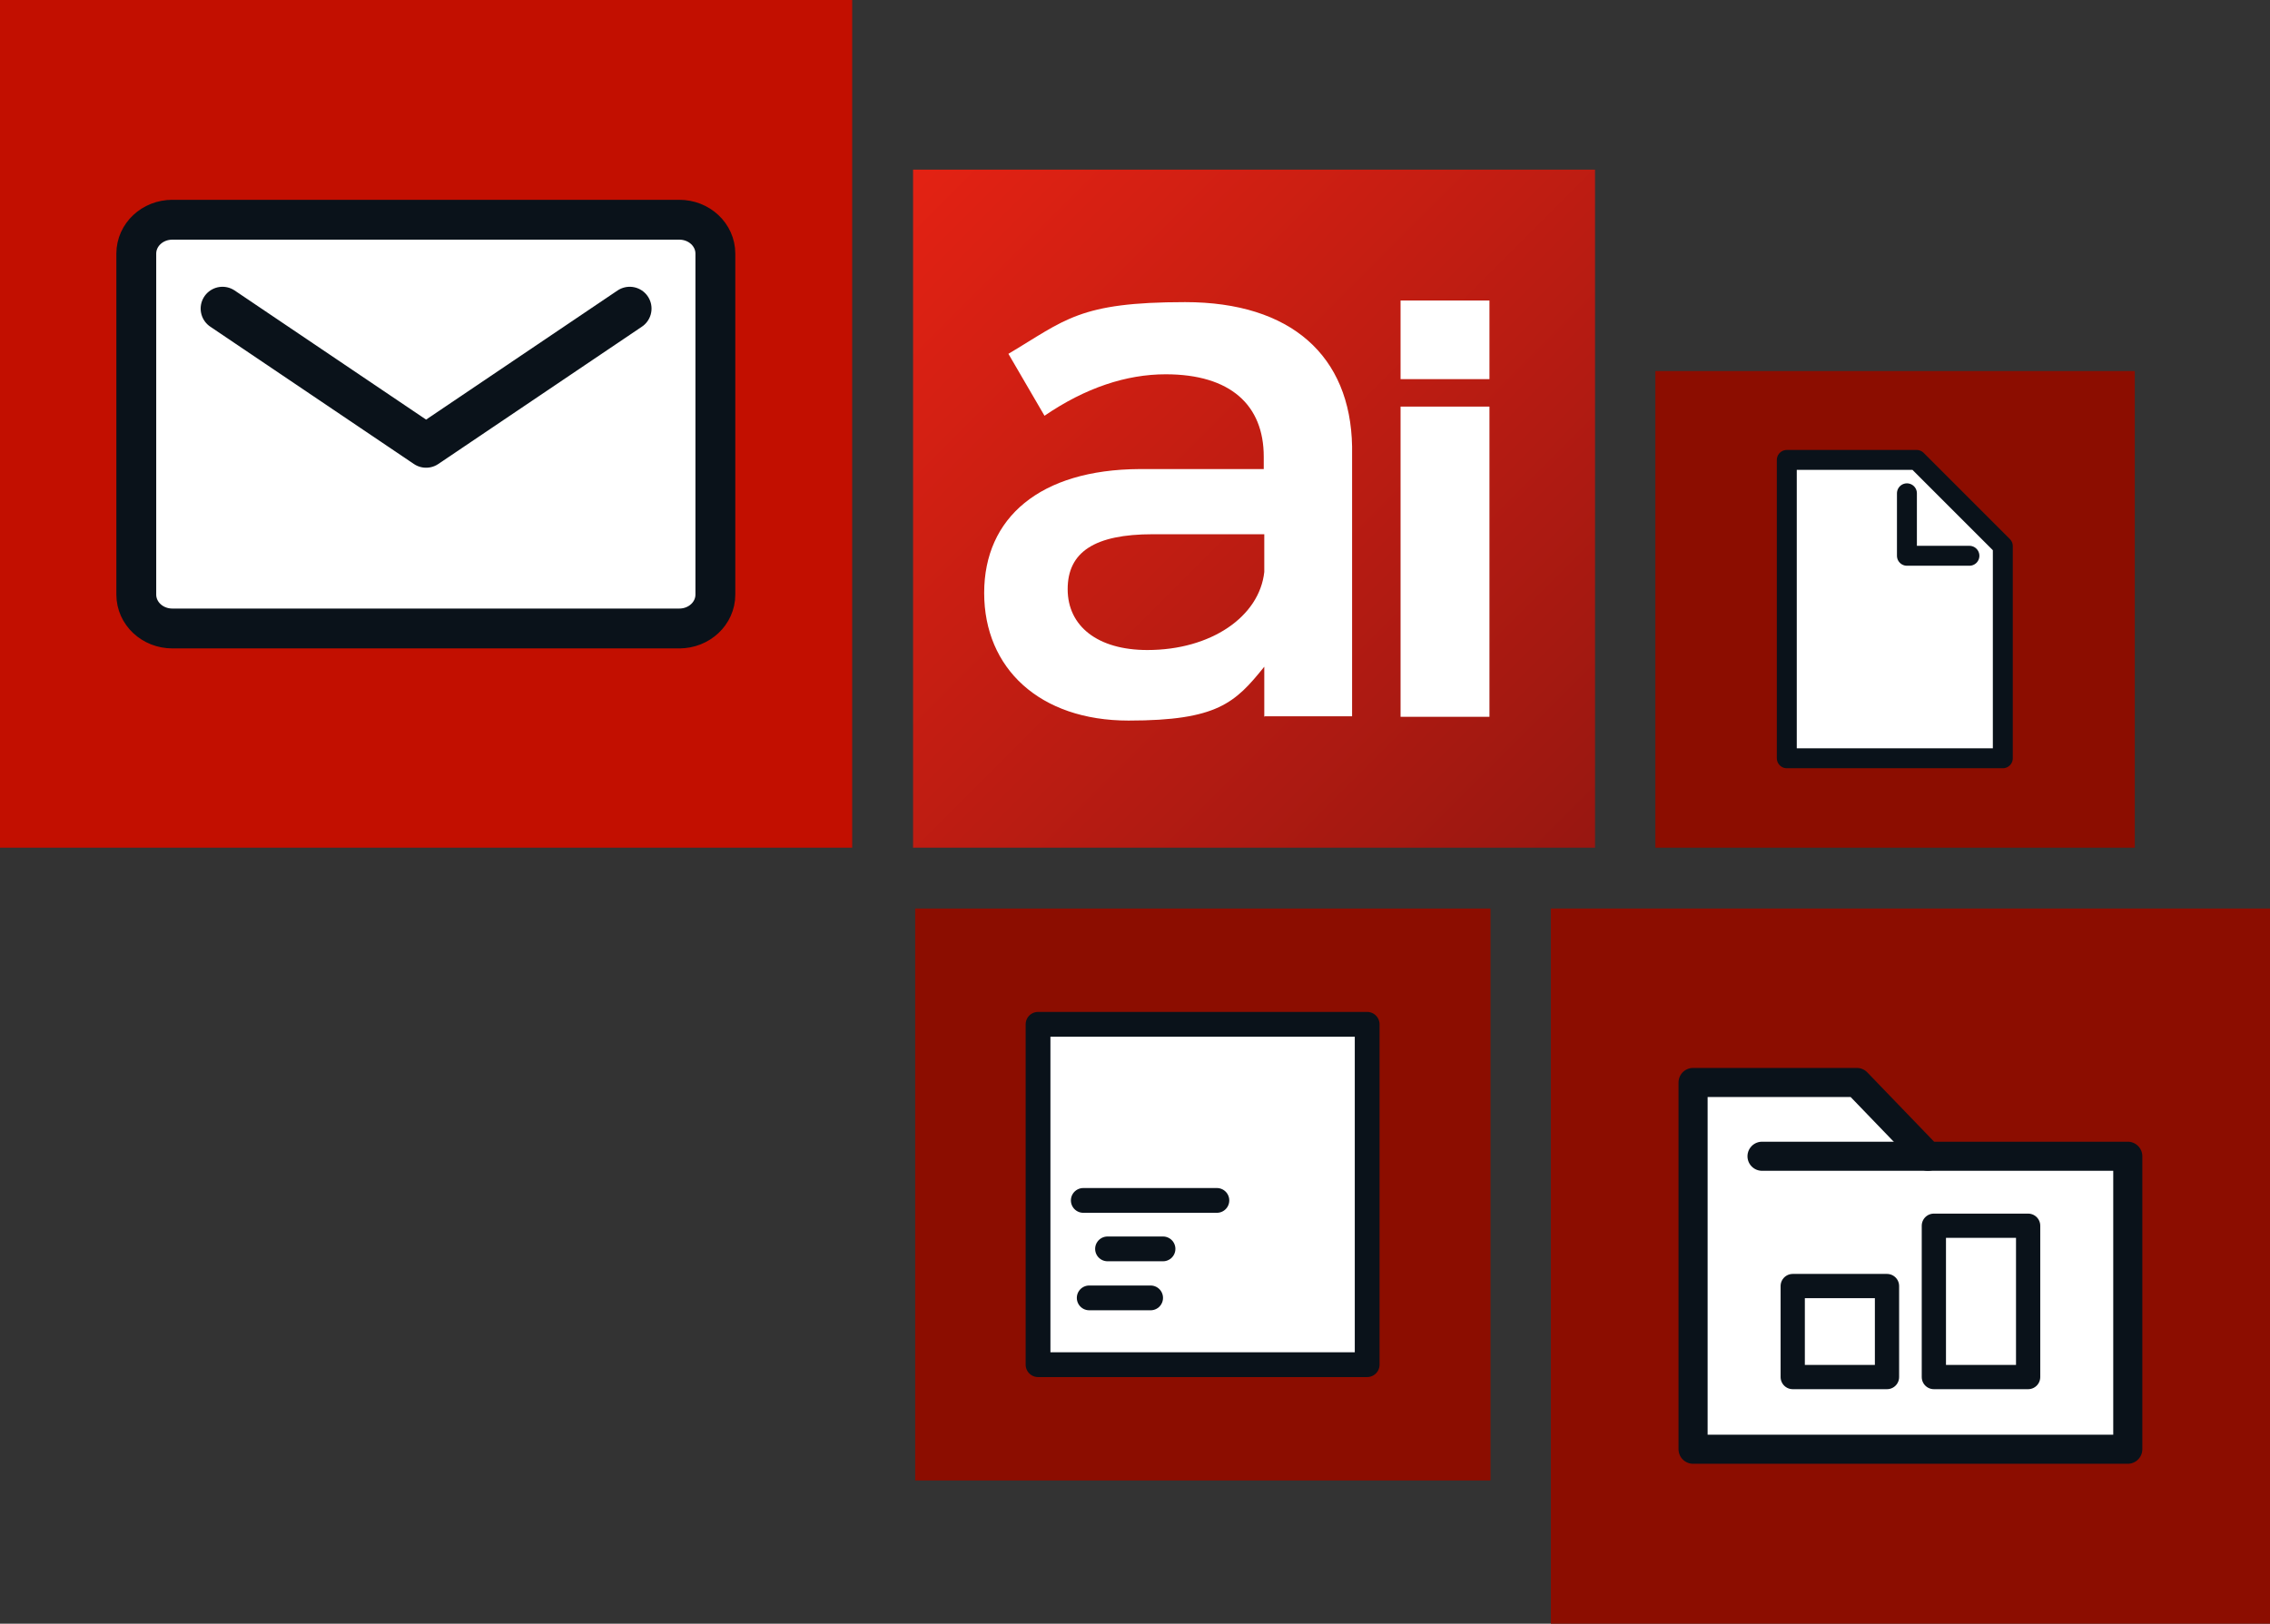 <?xml version="1.0" encoding="UTF-8"?>
<svg xmlns="http://www.w3.org/2000/svg" version="1.1" xmlns:xlink="http://www.w3.org/1999/xlink" viewBox="0 0 421.4 301.5">
  <rect x="0" y="0" width="421.4" height="301.5" fill="#333333" stroke="none"/>
  <defs>
    <style>
      .cls-1 {
        stroke-width: 8.1px;
      }

      .cls-1, .cls-2, .cls-3, .cls-4, .cls-5, .cls-6, .cls-7, .cls-8, .cls-9 {
        stroke: #0a121a;
        stroke-linecap: round;
        stroke-linejoin: round;
      }

      .cls-1, .cls-3, .cls-6, .cls-7, .cls-8, .cls-9 {
        fill: none;
      }

      .cls-2, .cls-10, .cls-4, .cls-5 {
        fill: #fff;
      }

      .cls-2, .cls-8 {
        stroke-width: 3.7px;
      }

      .cls-11 {
        fill: #c20f00;
      }

      .cls-3 {
        stroke-width: 4.5px;
      }

      .cls-4, .cls-7 {
        stroke-width: 5.4px;
      }

      .cls-5, .cls-9 {
        stroke-width: 4.6px;
      }

      .cls-12 {
        fill: url(#rot_verlauf_cmyk);
      }

      .cls-6 {
        stroke-width: 7.4px;
      }

      .cls-13 {
        fill: #8c0d00;
      }
    </style>
    <linearGradient id="rot_verlauf_cmyk" data-name="rot verlauf cmyk" x1="169.6" y1="31.3" x2="295.9" y2="157.6" gradientUnits="userSpaceOnUse">
      <stop offset="0" stop-color="#e32213"/>
      <stop offset="1" stop-color="#981711"/>
    </linearGradient>
  </defs>
  <!-- Generator: Adobe Illustrator 28.7.0, SVG Export Plug-In . SVG Version: 1.2.0 Build 136)  -->
  <g>
    <g id="Ebene_1">
      <rect class="cls-12" x="169.5" y="31.5" width="126.6" height="125.9"/>
      <path class="cls-10" d="M234.8,133h16.2v-50.1c-.3-16.8-11.3-26.8-31-26.8s-22.2,3.3-32.8,9.6l6.7,11.5c7.6-5.2,15.2-7.7,22.5-7.7,12,0,18.2,5.7,18.2,15.3v2.3h-23.1c-18.4.1-28.8,9-28.8,23s10.3,23.7,26.8,23.7,19.8-3.3,25.2-10v9.3ZM213,120.7c-9.2,0-14.8-4.4-14.8-11.3s5-10.2,15.8-10.2h20.7v7c-.9,8.3-9.9,14.5-21.7,14.5"/>
      <rect class="cls-10" x="260" y="75.5" width="16.5" height="57.6"/>
      <rect class="cls-10" x="260" y="55.8" width="16.5" height="14.6"/>
      <rect class="cls-11" width="158.2" height="157.4"/>
      <g>
        <path class="cls-10" d="M126.2,116.7H32c-3.7,0-6.7-2.8-6.7-6.3v-63.3c0-3.5,3-6.3,6.7-6.3h94.1c3.7,0,6.7,2.8,6.7,6.3v63.3c0,3.5-3,6.3-6.7,6.3"/>
        <path class="cls-6" d="M126.2,116.7H32c-3.7,0-6.7-2.8-6.7-6.3v-63.3c0-3.5,3-6.3,6.7-6.3h94.1c3.7,0,6.7,2.8,6.7,6.3v63.3c0,3.5-3,6.3-6.7,6.3Z"/>
      </g>
      <polyline class="cls-1" points="116.9 57.3 79.1 82.8 41.3 57.3"/>
      <rect class="cls-13" x="169.9" y="168.7" width="106.8" height="106.2"/>
      <rect class="cls-5" x="192.7" y="190.2" width="61.1" height="63.2"/>
      <path class="cls-9" d="M202.2,241h11.4M205.6,231.9h10.3M201.1,222.9h24.8"/>
      <rect class="cls-13" x="307.3" y="68.9" width="89" height="88.5"/>
      <polygon class="cls-2" points="371.8 140.8 331.7 140.8 331.7 85.4 355.8 85.4 371.8 101.4 371.8 140.8"/>
      <polyline class="cls-8" points="354 91.6 354 103.2 365.6 103.2"/>
      <rect class="cls-13" x="287.9" y="168.7" width="133.5" height="132.8"/>
      <polygon class="cls-4" points="395 214.7 395 269.1 314.3 269.1 314.3 201 344.7 201 357.9 214.7 395 214.7"/>
      <line class="cls-7" x1="327.1" y1="214.7" x2="357.9" y2="214.7"/>
      <path class="cls-3" d="M376.5,255.7h-17.5v-28.1h17.5v28.1ZM350.3,255.7h-17.5v-16.9h17.5v16.9Z"/>
    </g>
  </g>
</svg>